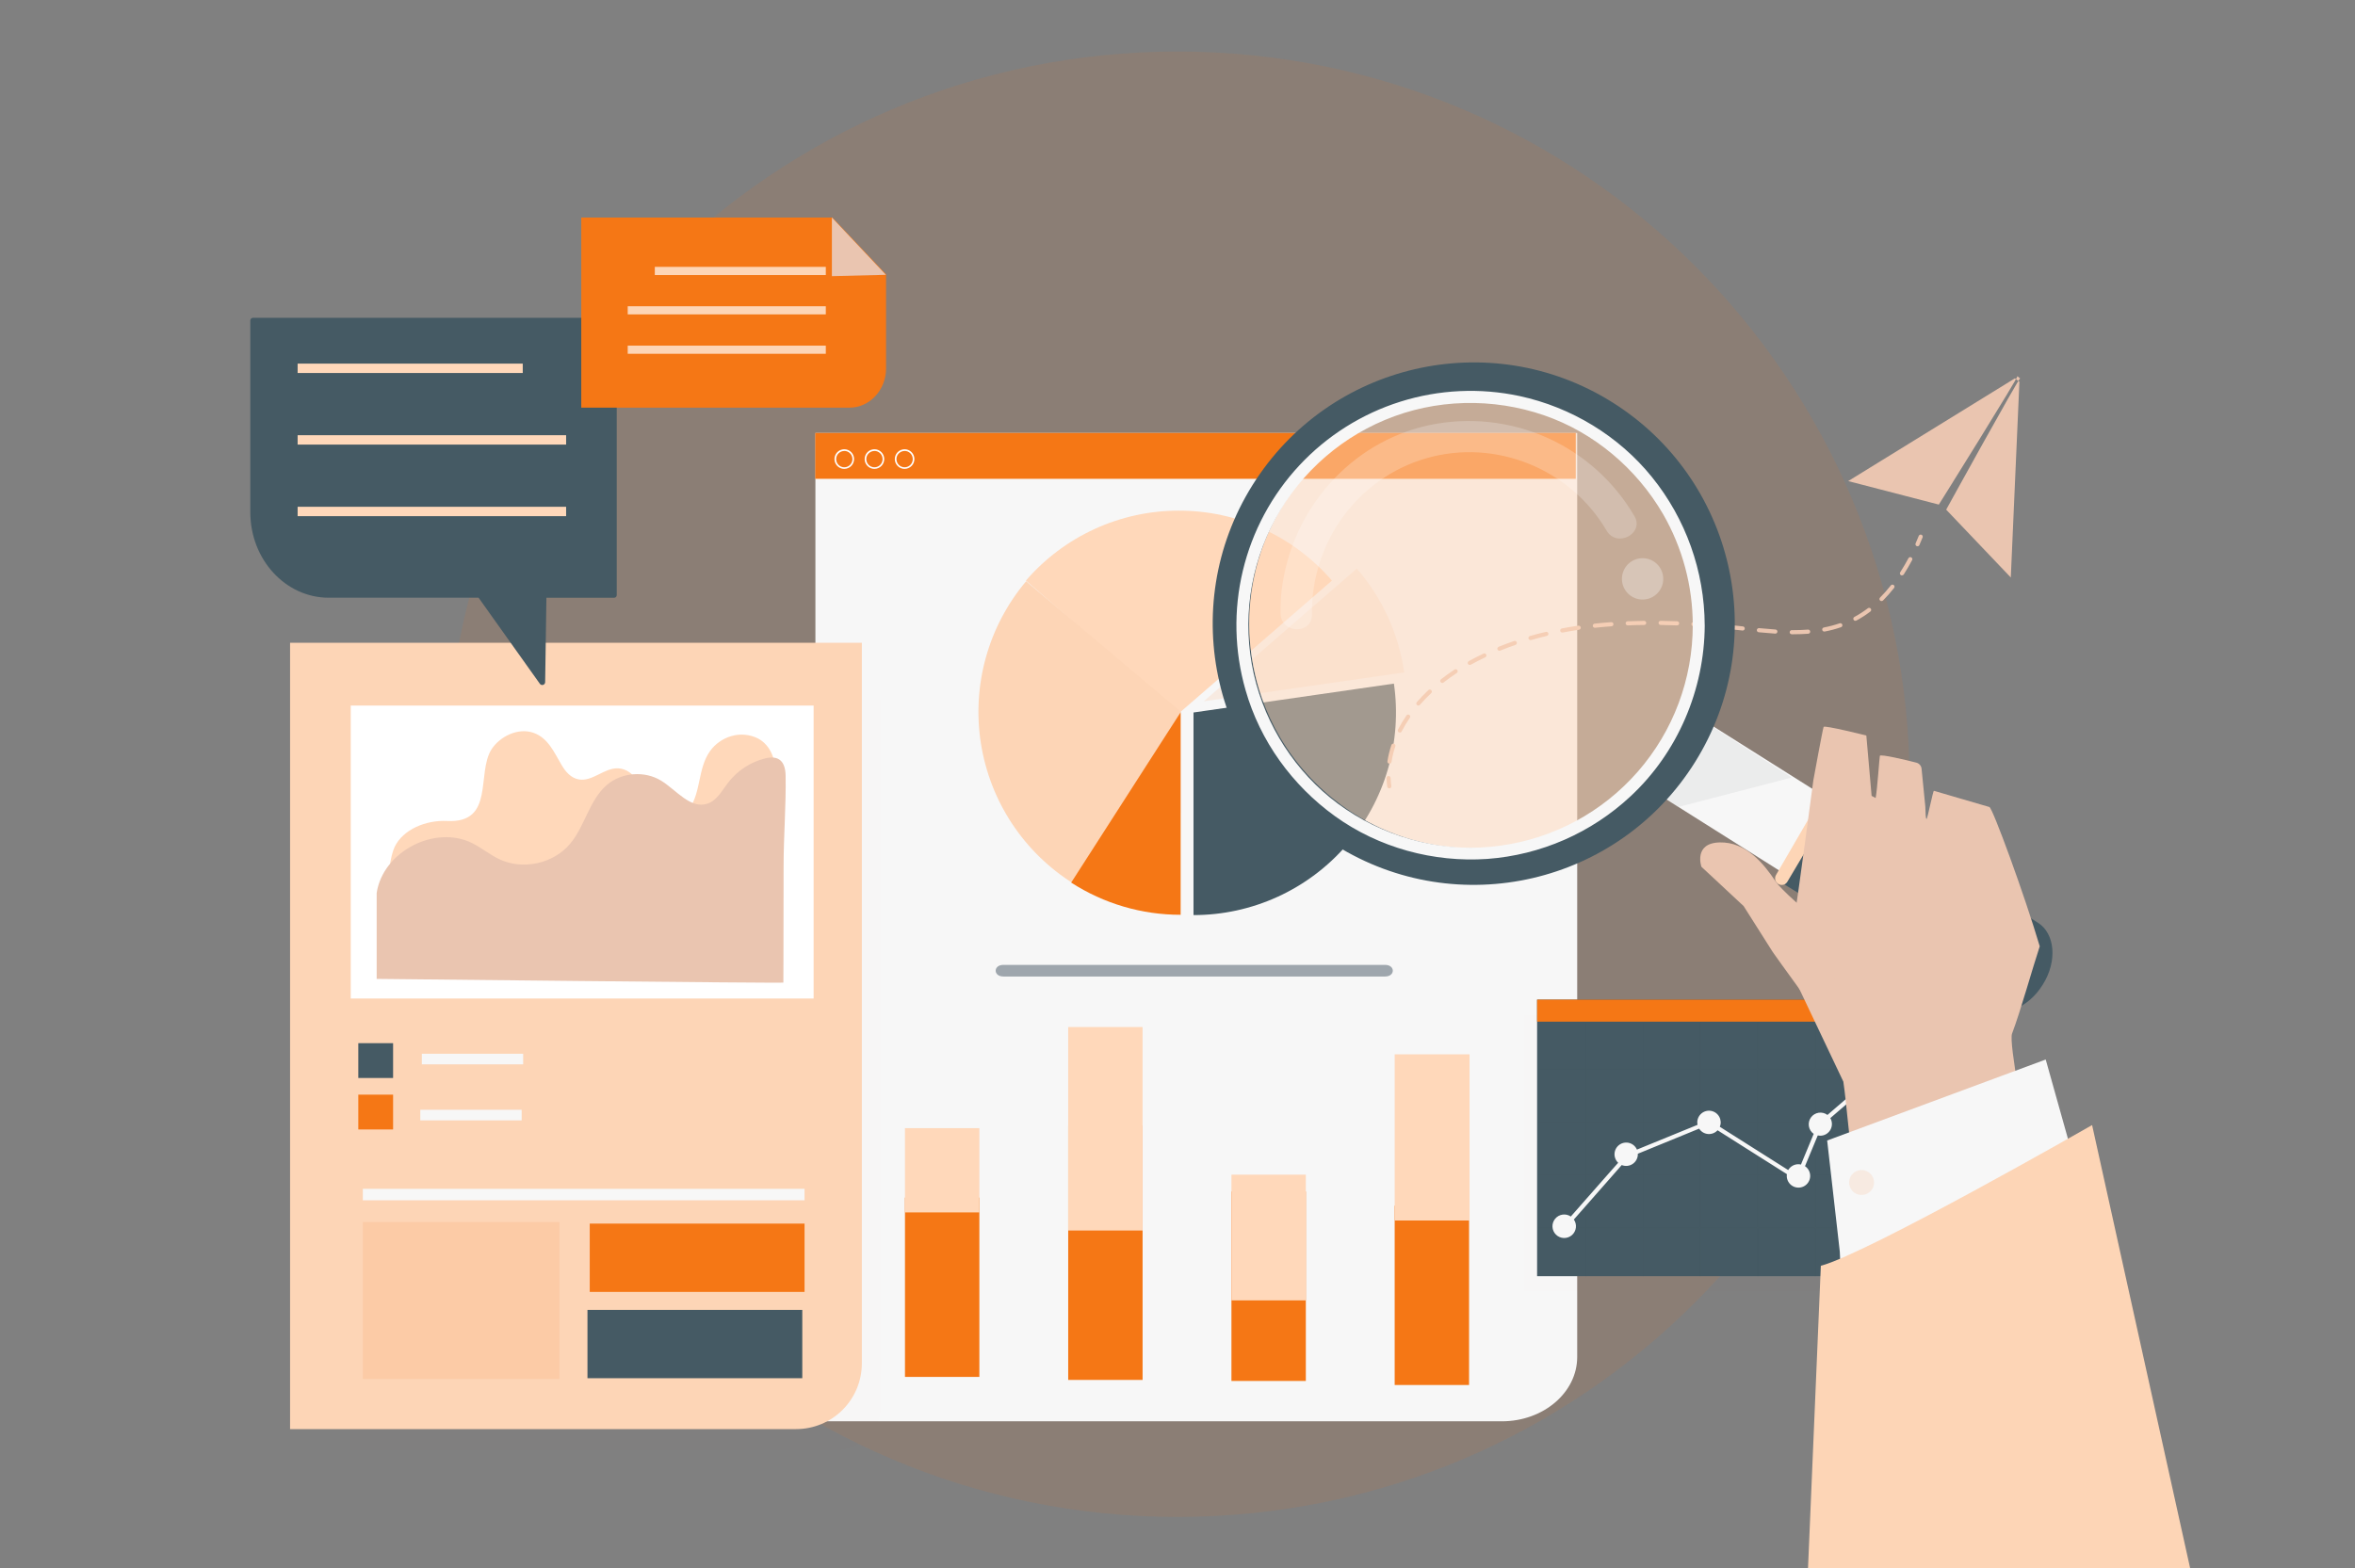<?xml version="1.0" encoding="UTF-8"?> <svg xmlns="http://www.w3.org/2000/svg" width="701" height="467" viewBox="0 0 701 467" fill="none"><rect x="0" y="0" width="701" height="467" fill="#808080" stroke="none"/> <g clip-path="url(#clip0_973_842)"> <path d="M350.5 451.659C470.861 451.659 568.432 353.986 568.432 233.5C568.432 113.015 470.861 15.342 350.5 15.342C230.139 15.342 132.568 113.015 132.568 233.5C132.568 353.986 230.139 451.659 350.5 451.659Z" fill="#F57715" fill-opacity="0.1"></path> <path d="M447.032 423.188H242.719V128.904H469.478V404.021C469.478 414.606 459.427 423.188 447.032 423.188Z" fill="#F7F7F7"></path> <path d="M469.048 128.904H242.666V142.566H469.048V128.904Z" fill="#F57715"></path> <path d="M412.297 290.748C415.35 290.748 415.35 287.291 412.297 287.291H298.668C295.615 287.291 295.615 290.748 298.668 290.748H412.297Z" fill="#9EA6AD"></path> <path d="M350.922 152.041C342.279 152.032 333.737 153.888 325.876 157.483C318.016 161.077 311.022 166.326 305.371 172.872L350.922 212.382L396.472 172.872C390.822 166.326 383.828 161.077 375.967 157.482C368.106 153.887 359.564 152.031 350.922 152.041Z" fill="#FFD8BA"></path> <path d="M414.92 203.539L355.263 212.142V272.463C363.905 272.467 372.446 270.61 380.307 267.018C388.168 263.426 395.165 258.184 400.824 251.646C406.483 245.109 410.67 237.429 413.102 229.128C415.534 220.828 416.154 212.101 414.92 203.539Z" fill="#455A64"></path> <path d="M305.436 173.068C299.868 179.681 295.784 187.415 293.463 195.746C291.142 204.077 290.638 212.81 291.984 221.353C293.329 229.897 296.495 238.05 301.264 245.262C306.034 252.473 312.297 258.574 319.628 263.15L351.523 211.944L305.436 173.068Z" fill="#FDD5B6"></path> <path d="M351.437 272.376C339.881 272.389 328.566 269.061 318.855 262.79L351.445 212.039L351.437 272.376Z" fill="#F57715"></path> <path d="M417.985 200.215C416.358 188.762 411.46 178.023 403.879 169.291L358.328 208.802L417.985 200.215Z" fill="#F57715" fill-opacity="0.1"></path> <path d="M291.523 356.58H269.38V409.97H291.523V356.58Z" fill="#F57715"></path> <path d="M291.523 335.904H269.38V360.991H291.523V335.904Z" fill="#FFD8BA"></path> <path d="M437.288 358.988H415.145V412.378H437.288V358.988Z" fill="#F57715"></path> <path d="M437.431 313.926H415.145V363.399H437.431V313.926Z" fill="#FFD8BA"></path> <path d="M388.701 354.773H366.558V411.174H388.701V354.773Z" fill="#F57715"></path> <path d="M388.701 349.754H366.558V387.188H388.701V349.754Z" fill="#FFD8BA"></path> <path d="M340.11 335.125H317.967V410.865H340.11V335.125Z" fill="#F57715"></path> <path d="M340.11 305.799H317.967V366.382H340.11V305.799Z" fill="#FFD8BA"></path> <path d="M251.316 139.601C250.74 139.602 250.176 139.431 249.697 139.111C249.217 138.791 248.843 138.336 248.622 137.803C248.4 137.27 248.342 136.684 248.454 136.118C248.566 135.552 248.843 135.032 249.251 134.623C249.658 134.215 250.177 133.937 250.742 133.824C251.308 133.711 251.894 133.769 252.426 133.989C252.959 134.21 253.414 134.584 253.735 135.063C254.055 135.543 254.226 136.107 254.226 136.684C254.226 137.457 253.92 138.198 253.374 138.745C252.829 139.292 252.088 139.6 251.316 139.601ZM251.316 134.276C250.836 134.276 250.367 134.418 249.968 134.685C249.569 134.952 249.258 135.331 249.074 135.775C248.891 136.219 248.843 136.707 248.936 137.179C249.03 137.65 249.261 138.083 249.6 138.422C249.94 138.762 250.372 138.994 250.843 139.087C251.314 139.181 251.802 139.133 252.245 138.949C252.689 138.765 253.068 138.454 253.334 138.054C253.601 137.655 253.743 137.185 253.743 136.705C253.745 136.384 253.684 136.066 253.563 135.769C253.442 135.473 253.264 135.203 253.038 134.975C252.813 134.747 252.545 134.567 252.249 134.443C251.954 134.319 251.637 134.256 251.316 134.255V134.276Z" fill="white"></path> <path d="M260.295 139.601C259.718 139.602 259.155 139.431 258.675 139.111C258.195 138.791 257.821 138.336 257.6 137.803C257.379 137.27 257.321 136.684 257.433 136.118C257.545 135.552 257.822 135.032 258.229 134.623C258.636 134.215 259.156 133.937 259.721 133.824C260.286 133.711 260.872 133.769 261.405 133.989C261.937 134.21 262.393 134.584 262.713 135.063C263.033 135.543 263.204 136.107 263.204 136.684C263.204 137.457 262.898 138.198 262.352 138.745C261.807 139.292 261.067 139.6 260.295 139.601ZM260.295 134.276C259.815 134.275 259.345 134.417 258.946 134.683C258.546 134.949 258.234 135.328 258.05 135.772C257.866 136.216 257.817 136.705 257.91 137.176C258.003 137.648 258.234 138.081 258.573 138.421C258.913 138.761 259.345 138.993 259.816 139.087C260.287 139.181 260.775 139.133 261.218 138.949C261.662 138.766 262.041 138.454 262.308 138.055C262.575 137.655 262.717 137.185 262.717 136.705C262.72 136.385 262.659 136.067 262.538 135.77C262.417 135.474 262.239 135.204 262.014 134.976C261.789 134.749 261.521 134.568 261.226 134.444C260.931 134.32 260.615 134.256 260.295 134.255V134.276Z" fill="white"></path> <path d="M269.269 139.601C268.693 139.601 268.13 139.43 267.65 139.109C267.171 138.789 266.798 138.333 266.577 137.8C266.357 137.267 266.299 136.681 266.411 136.115C266.524 135.549 266.801 135.03 267.209 134.622C267.616 134.214 268.136 133.936 268.701 133.824C269.266 133.711 269.852 133.769 270.384 133.99C270.917 134.21 271.372 134.584 271.692 135.064C272.012 135.543 272.183 136.107 272.183 136.684C272.183 137.458 271.876 138.2 271.329 138.747C270.783 139.294 270.042 139.601 269.269 139.601ZM269.269 134.276C268.789 134.276 268.32 134.418 267.921 134.685C267.522 134.952 267.211 135.331 267.027 135.775C266.844 136.219 266.795 136.707 266.889 137.179C266.983 137.65 267.214 138.083 267.553 138.422C267.893 138.762 268.325 138.994 268.796 139.087C269.266 139.181 269.754 139.133 270.198 138.949C270.641 138.765 271.02 138.454 271.287 138.054C271.554 137.655 271.696 137.185 271.696 136.705C271.699 136.384 271.638 136.066 271.517 135.769C271.396 135.472 271.218 135.202 270.992 134.974C270.767 134.746 270.498 134.565 270.203 134.442C269.907 134.319 269.59 134.255 269.269 134.255V134.276Z" fill="white"></path> <path opacity="0.07" d="M248.808 431.771H104.282V208.295H262.243V418.322C262.244 420.088 261.897 421.838 261.222 423.47C260.548 425.102 259.558 426.585 258.31 427.834C257.062 429.083 255.581 430.074 253.951 430.749C252.32 431.425 250.573 431.772 248.808 431.771Z" fill="#F57715" fill-opacity="0.06"></path> <path d="M236.985 425.507H86.346V191.389H256.542V405.93C256.542 411.122 254.482 416.102 250.814 419.773C247.147 423.445 242.172 425.507 236.985 425.507Z" fill="#FDD5B6"></path> <path d="M242.187 210.08H104.401V297.303H242.187V210.08Z" fill="white"></path> <path d="M191.684 240.33C192.257 241.485 193.243 242.472 195.118 243.173C198.608 244.475 203.302 243.533 205.307 240.608C208.671 235.721 207.726 228.728 211.343 223.645C212.901 221.478 215.143 219.899 217.707 219.163C220.378 218.379 223.248 218.652 225.724 219.925C229.55 222.035 230.872 226.393 230.908 230.351C230.982 237.95 229.918 245.803 228.551 253.291C227.892 256.921 226.873 260.665 224.246 263.532C220.682 267.42 214.834 269.038 209.207 269.902C195.011 272.094 180.455 270.754 166.124 269.411L131.541 266.166C128.292 265.859 118.724 266.351 116.78 264.098C114.836 261.845 116.371 254.438 117.484 252.136C119.939 247.011 126.724 244.119 133.075 244.443C147.398 245.176 141.739 230.199 146.322 223.088C148.777 219.311 154.126 216.595 158.746 218.172C163.153 219.671 164.991 224.099 167.164 227.774C168.289 229.683 169.893 231.657 172.304 232.071C176.396 232.776 179.817 228.606 183.991 228.765C186.446 228.86 188.562 230.527 189.626 232.481C191.062 235.14 190.555 238.052 191.684 240.33Z" fill="#FFD8BA"></path> <path d="M233.18 292.567C233.18 292.567 233.204 286.291 233.204 285.947C233.237 276.577 233.252 267.208 233.249 257.841C233.249 248.89 233.998 239.943 233.851 231.013C233.789 226.883 232.005 224.725 227.659 225.831C223.34 226.936 219.511 229.448 216.774 232.971C214.953 235.347 213.435 238.321 210.599 239.279C205.528 240.988 201.383 235.273 196.828 232.463C191.918 229.431 185.104 229.943 180.705 233.667C175.385 238.173 174.157 245.957 169.656 251.282C164.704 257.136 155.714 259.119 148.765 255.887C145.9 254.559 143.445 252.491 140.642 251.077C129.482 245.477 113.969 253.535 112.119 265.894V291.46C112.119 291.46 233.405 292.792 233.18 292.567Z" fill="#EAC5B0"></path> <path d="M117.009 310.6H106.652V320.968H117.009V310.6Z" fill="#455A64"></path> <path d="M117.009 325.926H106.652V336.294H117.009V325.926Z" fill="#F57715"></path> <path d="M155.73 313.754H125.562V316.908H155.73V313.754Z" fill="#F7F7F7"></path> <path d="M155.28 330.432H125.112V333.586H155.28V330.432Z" fill="#F7F7F7"></path> <path d="M239.486 353.969H108.002V357.377H239.486V353.969Z" fill="#F7F7F7"></path> <path d="M166.538 363.871H108.002V410.579H166.538V363.871Z" fill="#F57715" fill-opacity="0.1"></path> <path d="M239.486 364.322H175.545V384.661H239.486V364.322Z" fill="#F57715"></path> <path d="M238.811 390.016H174.869V410.355H238.811V390.016Z" fill="#455A64"></path> <path d="M182.833 94.629H75.256C75.049 94.638 74.853 94.73 74.713 94.884C74.572 95.037 74.498 95.24 74.507 95.448V152.5C74.507 166.567 84.959 177.968 97.853 177.968H142.459L160.698 203.596C160.804 203.745 160.954 203.858 161.128 203.916C161.302 203.975 161.489 203.977 161.664 203.923C161.839 203.868 161.992 203.76 162.102 203.613C162.211 203.465 162.271 203.287 162.273 203.104L162.65 177.984H182.833C183.041 177.975 183.236 177.883 183.376 177.73C183.517 177.576 183.591 177.373 183.582 177.165V95.448C183.591 95.24 183.517 95.037 183.376 94.884C183.236 94.73 183.041 94.638 182.833 94.629Z" fill="#455A64"></path> <path d="M155.603 108.266H88.593V111.059H155.603V108.266Z" fill="#FFD8BA"></path> <path d="M168.514 129.58H88.593V132.374H168.514V129.58Z" fill="#FFD8BA"></path> <path d="M168.514 150.891H88.593V153.684H168.514V150.891Z" fill="#FFD8BA"></path> <path d="M252.822 121.383H173.024V64.766H247.748L263.749 81.68V109.692C263.749 116.148 258.858 121.383 252.822 121.383Z" fill="#F57715"></path> <path d="M263.687 81.815L247.625 82.221V64.766L263.687 81.815Z" fill="#EAC5B0"></path> <path d="M245.817 79.459H194.913V81.884H245.817V79.459Z" fill="#FDD5B6"></path> <path d="M245.816 91.184H186.851V93.609H245.816V91.184Z" fill="#FDD5B6"></path> <path d="M245.816 102.912H186.851V105.337H245.816V102.912Z" fill="#FDD5B6"></path> <path d="M413.537 234.73C413.388 234.73 413.245 234.676 413.133 234.578C413.022 234.48 412.95 234.345 412.931 234.197C412.817 233.378 412.743 232.526 412.706 231.69C412.7 231.527 412.758 231.368 412.868 231.249C412.979 231.129 413.133 231.058 413.295 231.051C413.458 231.045 413.617 231.103 413.737 231.214C413.856 231.324 413.927 231.478 413.934 231.641C413.966 232.436 414.036 233.243 414.147 234.029C414.169 234.191 414.126 234.355 414.028 234.486C413.93 234.616 413.784 234.702 413.623 234.726L413.537 234.73Z" fill="#EAC5B0"></path> <path d="M413.598 227.376H413.504C413.424 227.364 413.348 227.336 413.278 227.295C413.209 227.253 413.149 227.198 413.101 227.133C413.053 227.068 413.019 226.994 412.999 226.915C412.98 226.837 412.976 226.755 412.988 226.676C413.243 225.027 413.639 223.402 414.171 221.821C414.225 221.666 414.339 221.54 414.487 221.468C414.634 221.397 414.804 221.388 414.959 221.442C415.114 221.497 415.24 221.61 415.311 221.758C415.382 221.906 415.392 222.076 415.337 222.231C414.825 223.743 414.446 225.298 414.204 226.876C414.178 227.018 414.103 227.145 413.992 227.237C413.881 227.328 413.742 227.377 413.598 227.376ZM416.667 218.122C416.569 218.122 416.473 218.1 416.385 218.057C416.243 217.981 416.136 217.854 416.087 217.7C416.038 217.547 416.051 217.381 416.123 217.237C416.884 215.762 417.742 214.339 418.689 212.977C418.787 212.857 418.926 212.779 419.078 212.757C419.231 212.736 419.386 212.773 419.513 212.86C419.64 212.948 419.729 213.08 419.763 213.231C419.797 213.382 419.773 213.54 419.696 213.673C418.782 214.995 417.952 216.372 417.212 217.798C417.16 217.897 417.081 217.98 416.985 218.037C416.889 218.094 416.779 218.124 416.667 218.122ZM422.2 210.072C422.049 210.075 421.903 210.021 421.791 209.921C421.73 209.868 421.68 209.804 421.644 209.731C421.607 209.659 421.586 209.58 421.58 209.499C421.574 209.419 421.585 209.338 421.61 209.261C421.636 209.184 421.676 209.113 421.73 209.052C422.794 207.824 423.947 206.636 425.167 205.484C425.225 205.427 425.294 205.382 425.37 205.351C425.446 205.321 425.527 205.306 425.609 205.308C425.69 205.309 425.771 205.327 425.846 205.36C425.921 205.393 425.988 205.441 426.044 205.5C426.1 205.559 426.144 205.63 426.173 205.706C426.201 205.783 426.214 205.864 426.211 205.946C426.208 206.028 426.189 206.108 426.154 206.182C426.12 206.256 426.071 206.323 426.01 206.377C424.819 207.5 423.69 208.671 422.654 209.859C422.598 209.925 422.528 209.978 422.45 210.015C422.372 210.052 422.287 210.071 422.2 210.072ZM429.308 203.354C429.215 203.355 429.123 203.333 429.039 203.292C428.955 203.251 428.882 203.191 428.825 203.117C428.726 202.989 428.68 202.827 428.699 202.665C428.719 202.504 428.801 202.357 428.928 202.256C430.213 201.245 431.567 200.274 432.946 199.368C433.014 199.321 433.09 199.288 433.17 199.27C433.251 199.253 433.334 199.252 433.415 199.268C433.496 199.283 433.573 199.315 433.641 199.361C433.71 199.407 433.768 199.466 433.813 199.535C433.858 199.604 433.889 199.681 433.903 199.763C433.918 199.844 433.916 199.927 433.898 200.007C433.88 200.088 433.845 200.164 433.797 200.23C433.749 200.297 433.688 200.354 433.617 200.397C432.267 201.281 430.945 202.232 429.685 203.223C429.577 203.307 429.445 203.353 429.308 203.354ZM437.493 197.984C437.383 197.983 437.275 197.953 437.18 197.897C437.085 197.841 437.007 197.76 436.953 197.664C436.879 197.522 436.864 197.358 436.91 197.205C436.955 197.052 437.059 196.923 437.198 196.845C438.622 196.062 440.1 195.305 441.585 194.6C441.658 194.565 441.737 194.545 441.817 194.541C441.898 194.537 441.978 194.549 442.054 194.576C442.13 194.603 442.2 194.645 442.26 194.699C442.32 194.753 442.369 194.818 442.403 194.891C442.438 194.964 442.458 195.043 442.462 195.123C442.466 195.204 442.455 195.285 442.428 195.361C442.401 195.437 442.359 195.507 442.305 195.567C442.251 195.627 442.186 195.675 442.113 195.71C440.648 196.407 439.191 197.148 437.787 197.922C437.694 197.969 437.589 197.99 437.485 197.984H437.493ZM446.32 193.764C446.177 193.764 446.04 193.714 445.93 193.623C445.82 193.533 445.746 193.407 445.719 193.267C445.692 193.127 445.714 192.982 445.782 192.857C445.85 192.732 445.959 192.634 446.091 192.58C447.588 191.97 449.143 191.388 450.703 190.852C450.779 190.825 450.86 190.813 450.941 190.818C451.021 190.822 451.1 190.842 451.173 190.877C451.246 190.912 451.312 190.961 451.366 191.022C451.42 191.082 451.461 191.152 451.488 191.229C451.515 191.305 451.527 191.386 451.522 191.467C451.518 191.548 451.498 191.627 451.463 191.7C451.428 191.773 451.379 191.838 451.319 191.893C451.258 191.947 451.188 191.988 451.112 192.015C449.569 192.544 448.038 193.117 446.561 193.719C446.485 193.751 446.403 193.766 446.32 193.764ZM455.568 190.577C455.421 190.576 455.279 190.522 455.168 190.425C455.057 190.328 454.985 190.194 454.964 190.048C454.944 189.902 454.977 189.753 455.057 189.629C455.137 189.505 455.259 189.414 455.4 189.373C456.951 188.926 458.551 188.504 460.16 188.144C460.238 188.125 460.319 188.123 460.399 188.135C460.479 188.148 460.555 188.177 460.623 188.219C460.692 188.262 460.752 188.317 460.799 188.383C460.846 188.448 460.88 188.522 460.898 188.601C460.917 188.679 460.92 188.761 460.907 188.84C460.894 188.92 460.866 188.996 460.823 189.065C460.781 189.134 460.725 189.193 460.66 189.241C460.595 189.288 460.521 189.322 460.442 189.34C458.854 189.713 457.271 190.127 455.736 190.569C455.682 190.586 455.625 190.594 455.568 190.594V190.577ZM533.832 188.849H533.337C533.174 188.849 533.018 188.784 532.903 188.669C532.788 188.553 532.723 188.397 532.723 188.234C532.723 188.071 532.788 187.915 532.903 187.8C533.018 187.684 533.174 187.62 533.337 187.62H533.824C535.342 187.62 536.807 187.566 538.174 187.46C538.255 187.454 538.336 187.463 538.413 187.489C538.489 187.514 538.561 187.554 538.622 187.607C538.683 187.659 538.734 187.723 538.77 187.796C538.807 187.868 538.829 187.947 538.835 188.027C538.841 188.108 538.831 188.189 538.806 188.266C538.781 188.343 538.741 188.414 538.688 188.476C538.636 188.537 538.572 188.587 538.5 188.624C538.427 188.661 538.349 188.683 538.268 188.689C536.877 188.795 535.383 188.849 533.832 188.849ZM528.451 188.66H528.41C526.949 188.566 525.349 188.431 523.499 188.25C523.419 188.243 523.34 188.219 523.269 188.181C523.197 188.143 523.134 188.091 523.083 188.029C523.031 187.966 522.992 187.894 522.969 187.816C522.945 187.739 522.937 187.657 522.945 187.577C522.953 187.496 522.976 187.418 523.014 187.346C523.052 187.274 523.104 187.211 523.167 187.16C523.229 187.108 523.301 187.069 523.379 187.046C523.456 187.022 523.537 187.014 523.618 187.022C525.439 187.202 527.027 187.333 528.475 187.431C528.638 187.437 528.792 187.507 528.904 187.626C529.015 187.745 529.074 187.903 529.069 188.066C529.063 188.229 528.994 188.383 528.875 188.495C528.756 188.606 528.597 188.666 528.435 188.66H528.451ZM465.087 188.332C464.924 188.348 464.762 188.297 464.636 188.193C464.51 188.089 464.431 187.938 464.416 187.775C464.4 187.612 464.451 187.45 464.555 187.324C464.659 187.198 464.809 187.119 464.972 187.103C466.552 186.804 468.185 186.53 469.821 186.284C469.984 186.26 470.15 186.302 470.282 186.4C470.414 186.499 470.501 186.646 470.525 186.809C470.549 186.971 470.507 187.137 470.409 187.269C470.311 187.402 470.164 187.489 470.002 187.513C468.365 187.751 466.765 188.021 465.201 188.332C465.163 188.338 465.125 188.339 465.087 188.337V188.332ZM543.077 188.046C542.914 188.061 542.752 188.011 542.626 187.906C542.5 187.802 542.421 187.652 542.405 187.489C542.39 187.326 542.44 187.163 542.545 187.037C542.649 186.911 542.799 186.832 542.962 186.817C544.536 186.516 546.086 186.106 547.603 185.588C547.679 185.561 547.759 185.549 547.84 185.554C547.92 185.558 547.999 185.578 548.072 185.613C548.145 185.648 548.21 185.696 548.264 185.756C548.318 185.816 548.359 185.886 548.386 185.963C548.413 186.039 548.425 186.119 548.42 186.2C548.416 186.281 548.396 186.36 548.361 186.432C548.327 186.505 548.278 186.571 548.218 186.625C548.158 186.679 548.088 186.72 548.012 186.747C546.442 187.289 544.835 187.717 543.203 188.029C543.162 188.041 543.119 188.048 543.077 188.05V188.046ZM518.707 187.734H518.642L517.185 187.575C516.053 187.452 514.918 187.336 513.78 187.226C513.617 187.211 513.468 187.131 513.364 187.004C513.26 186.878 513.21 186.715 513.226 186.552C513.241 186.39 513.321 186.239 513.448 186.135C513.574 186.031 513.736 185.982 513.899 185.997C515.041 186.108 516.182 186.227 517.316 186.35L518.773 186.509C518.936 186.518 519.088 186.591 519.197 186.713C519.306 186.834 519.363 186.994 519.354 187.157C519.345 187.32 519.272 187.473 519.151 187.582C519.03 187.691 518.87 187.747 518.707 187.738V187.734ZM474.765 186.915C474.602 186.924 474.443 186.867 474.321 186.758C474.2 186.649 474.127 186.496 474.118 186.333C474.11 186.17 474.166 186.011 474.275 185.889C474.384 185.768 474.537 185.695 474.699 185.686C476.295 185.51 477.94 185.362 479.61 185.244C479.773 185.232 479.934 185.286 480.057 185.393C480.18 185.5 480.255 185.652 480.267 185.815C480.278 185.978 480.225 186.139 480.117 186.262C480.01 186.386 479.859 186.461 479.696 186.473C478.059 186.591 476.422 186.739 474.847 186.911L474.765 186.915ZM508.968 186.8H508.919C507.282 186.669 505.645 186.555 504.049 186.456C503.886 186.446 503.734 186.372 503.626 186.25C503.517 186.128 503.462 185.968 503.472 185.805C503.482 185.642 503.556 185.49 503.678 185.381C503.8 185.273 503.96 185.217 504.123 185.227C505.719 185.321 507.364 185.44 509.033 185.571C509.196 185.578 509.35 185.649 509.46 185.769C509.571 185.889 509.629 186.047 509.623 186.21C509.616 186.373 509.545 186.527 509.425 186.638C509.306 186.748 509.147 186.807 508.984 186.8H508.968ZM499.2 186.21H499.175C497.538 186.145 495.901 186.1 494.297 186.079C494.134 186.076 493.979 186.008 493.865 185.891C493.752 185.774 493.689 185.616 493.691 185.453C493.692 185.372 493.709 185.292 493.74 185.218C493.772 185.144 493.818 185.077 493.876 185.021C493.934 184.965 494.003 184.921 494.078 184.891C494.153 184.862 494.233 184.848 494.314 184.85C495.914 184.875 497.587 184.916 499.224 184.981C499.387 184.984 499.542 185.052 499.655 185.169C499.768 185.286 499.831 185.443 499.828 185.606C499.825 185.769 499.758 185.924 499.641 186.038C499.524 186.151 499.367 186.213 499.204 186.21H499.2ZM484.521 186.21C484.358 186.214 484.201 186.152 484.083 186.039C483.966 185.926 483.898 185.771 483.895 185.608C483.891 185.445 483.953 185.288 484.066 185.17C484.179 185.053 484.333 184.985 484.496 184.981C486.1 184.916 487.77 184.871 489.407 184.854C489.568 184.856 489.723 184.919 489.838 185.032C489.954 185.146 490.021 185.299 490.025 185.461C490.026 185.541 490.011 185.622 489.981 185.697C489.951 185.772 489.907 185.84 489.851 185.898C489.795 185.956 489.728 186.002 489.653 186.034C489.579 186.065 489.5 186.082 489.419 186.083C487.782 186.083 486.145 186.145 484.545 186.21H484.521ZM552.28 184.846C552.143 184.846 552.011 184.8 551.903 184.716C551.796 184.632 551.719 184.514 551.686 184.382C551.652 184.249 551.664 184.109 551.719 183.984C551.774 183.859 551.869 183.756 551.989 183.691C553.398 182.929 554.745 182.059 556.02 181.09C556.15 180.998 556.311 180.961 556.468 180.986C556.625 181.01 556.766 181.095 556.862 181.222C556.958 181.349 557.001 181.508 556.982 181.666C556.964 181.824 556.884 181.968 556.761 182.069C555.436 183.077 554.035 183.981 552.571 184.773C552.48 184.815 552.38 184.835 552.28 184.83V184.846ZM560.055 178.976C559.893 178.975 559.737 178.911 559.621 178.796C559.564 178.739 559.518 178.671 559.487 178.597C559.456 178.522 559.44 178.442 559.44 178.362C559.44 178.281 559.456 178.201 559.487 178.126C559.518 178.052 559.564 177.984 559.621 177.927C560.756 176.788 561.824 175.584 562.822 174.322C562.87 174.255 562.932 174.198 563.003 174.156C563.074 174.113 563.153 174.085 563.235 174.073C563.317 174.062 563.401 174.067 563.481 174.089C563.561 174.111 563.635 174.149 563.7 174.2C563.765 174.252 563.819 174.316 563.859 174.389C563.898 174.462 563.923 174.542 563.931 174.624C563.938 174.707 563.929 174.79 563.904 174.87C563.879 174.949 563.838 175.022 563.783 175.084C562.763 176.383 561.67 177.622 560.509 178.796C560.391 178.906 560.233 178.965 560.072 178.96L560.055 178.976ZM566.144 171.332C566.034 171.331 565.926 171.3 565.832 171.244C565.737 171.187 565.66 171.106 565.607 171.009C565.555 170.912 565.529 170.802 565.533 170.692C565.537 170.582 565.57 170.475 565.629 170.382C566.476 169.067 567.294 167.657 568.084 166.199C568.122 166.128 568.174 166.065 568.236 166.013C568.298 165.962 568.37 165.923 568.447 165.9C568.524 165.876 568.605 165.868 568.685 165.876C568.766 165.884 568.844 165.907 568.915 165.945C568.986 165.983 569.049 166.035 569.1 166.097C569.152 166.159 569.19 166.231 569.214 166.308C569.237 166.386 569.246 166.467 569.238 166.547C569.23 166.627 569.207 166.705 569.169 166.777C568.379 168.264 567.532 169.702 566.676 171.049C566.619 171.132 566.541 171.2 566.452 171.246C566.362 171.293 566.262 171.316 566.161 171.316L566.144 171.332Z" fill="#EAC5B0"></path> <path d="M570.773 162.651C570.688 162.652 570.604 162.634 570.527 162.598C570.452 162.566 570.384 162.519 570.328 162.46C570.271 162.401 570.227 162.331 570.198 162.255C570.168 162.178 570.155 162.097 570.157 162.015C570.159 161.934 570.178 161.853 570.212 161.779C570.535 161.05 570.851 160.296 571.157 159.534C571.223 159.39 571.341 159.277 571.488 159.218C571.635 159.159 571.799 159.159 571.946 159.218C572.092 159.278 572.211 159.391 572.276 159.535C572.341 159.68 572.348 159.843 572.295 159.993C571.984 160.767 571.661 161.533 571.333 162.279C571.287 162.389 571.209 162.484 571.11 162.55C571.01 162.617 570.893 162.652 570.773 162.651Z" fill="#EAC5B0"></path> <path d="M601.108 113.67L598.543 171.947L579.309 151.747C579.309 151.747 601.178 112.036 601.329 112.691L600.511 111.991C601.158 111.807 577.12 150.24 577.12 150.24L550.14 143.243L599.762 112.655L601.108 113.67Z" fill="#EAC5B0"></path> <path opacity="0.07" d="M567.106 302.402H453.661V384.5H567.106V302.402Z" fill="#F57715" fill-opacity="0.06"></path> <path d="M571.759 297.639H457.541V379.982H571.759V297.639Z" fill="#455A64"></path> <path d="M571.603 297.639H457.541V304.193H571.603V297.639Z" fill="#F57715"></path> <path opacity="0.03" d="M571.518 318.347V318.093H557.497V304.32H557.244V318.093H540.433V304.32H540.175V318.093H523.368V304.32H523.115V318.093H506.308V304.32H506.054V318.093H489.247V304.32H488.994V318.093H472.187V304.32H471.933V318.093H457.921V318.347H471.921V333.913H457.921V334.167H471.921V349.734H457.921V349.988H471.921V365.555H457.921V365.809H471.921V380.29H472.174V365.788H488.981V380.269H489.235V365.788H506.042V380.269H506.295V365.788H523.102V380.269H523.356V365.788H540.175V380.269H540.429V365.788H557.24V380.269H557.493V365.788H571.513V365.534H557.493V349.968H571.513V349.714H557.493V334.147H571.513V333.893H557.493V318.326L571.518 318.347ZM540.179 318.347V333.913H523.372V318.347H540.179ZM506.312 334.159H523.119V349.726H506.312V334.159ZM506.058 349.726H489.251V334.159H506.058V349.726ZM523.372 334.159H540.175V349.726H523.368L523.372 334.159ZM523.119 318.347V333.913H506.312V318.347H523.119ZM506.058 318.347V333.913H489.251V318.347H506.058ZM472.191 318.347H488.998V333.913H472.191V318.347ZM472.191 334.159H488.998V349.726H472.191V334.159ZM472.191 365.534V349.968H488.998V365.534H472.191ZM489.251 365.534V349.968H506.058V365.534H489.251ZM506.312 365.534V349.968H523.119V365.534H506.312ZM523.372 365.534V349.968H540.175V365.534H523.372ZM557.244 365.534H540.433V349.968H557.244V365.534ZM557.244 349.722H540.433V334.155H557.244V349.722ZM557.244 333.905H540.433V318.338H557.244V333.905Z" fill="#272525"></path> <path d="M559.466 314.75C558.773 314.747 558.096 314.951 557.519 315.336C556.943 315.72 556.494 316.268 556.231 316.909C555.967 317.551 555.901 318.256 556.04 318.935C556.178 319.614 556.517 320.237 557.011 320.723L544.889 331.173L543.965 331.968C543.595 331.69 543.174 331.489 542.726 331.376C542.279 331.263 541.813 331.241 541.356 331.31C540.9 331.379 540.461 331.538 540.067 331.778C539.672 332.018 539.329 332.334 539.058 332.708C538.786 333.082 538.592 333.507 538.486 333.957C538.38 334.407 538.364 334.873 538.44 335.329C538.516 335.785 538.682 336.221 538.928 336.613C539.173 337.004 539.495 337.343 539.872 337.608C538.986 339.744 538.1 341.877 537.216 344.007C536.84 344.917 536.459 345.826 536.083 346.74C535.826 346.677 535.562 346.645 535.297 346.645C534.687 346.645 534.088 346.805 533.559 347.11C533.03 347.415 532.591 347.854 532.285 348.382L520.573 340.972L511.939 335.503C512.131 335.025 512.216 334.511 512.187 333.996C512.157 333.482 512.015 332.981 511.769 332.528C511.523 332.076 511.18 331.683 510.765 331.379C510.349 331.075 509.872 330.867 509.367 330.769C508.861 330.671 508.341 330.687 507.842 330.814C507.344 330.942 506.88 331.178 506.483 331.507C506.087 331.835 505.768 332.247 505.549 332.714C505.331 333.18 505.218 333.689 505.219 334.204C505.221 334.444 505.245 334.682 505.293 334.917L488.871 341.627L487.258 342.287C487.052 341.813 486.743 341.391 486.354 341.051C485.965 340.711 485.505 340.462 485.008 340.322C484.511 340.182 483.989 340.155 483.48 340.242C482.971 340.329 482.488 340.528 482.065 340.825C481.642 341.122 481.291 341.509 481.036 341.959C480.781 342.408 480.63 342.909 480.592 343.425C480.555 343.94 480.632 344.458 480.819 344.94C481.006 345.422 481.297 345.856 481.673 346.211L479.217 348.98L467.575 362.212C466.852 361.722 465.973 361.519 465.109 361.644C464.246 361.769 463.46 362.213 462.906 362.888C462.352 363.564 462.071 364.422 462.117 365.294C462.162 366.167 462.532 366.991 463.154 367.604C463.775 368.218 464.603 368.577 465.475 368.61C466.347 368.644 467.2 368.351 467.867 367.787C468.534 367.224 468.967 366.431 469.08 365.565C469.193 364.699 468.979 363.821 468.479 363.105L478.419 351.807L482.732 346.891C483.261 347.107 483.835 347.189 484.404 347.13C484.972 347.071 485.517 346.874 485.991 346.554C486.465 346.235 486.853 345.804 487.121 345.299C487.389 344.794 487.529 344.231 487.529 343.659C487.529 343.61 487.529 343.565 487.529 343.52L487.766 343.421L505.772 336.048C506.058 336.497 506.443 336.875 506.898 337.152C507.353 337.429 507.865 337.597 508.396 337.645C508.926 337.692 509.46 337.616 509.957 337.424C510.453 337.231 510.899 336.927 511.259 336.535L519.129 341.516L531.897 349.595C531.871 349.767 531.857 349.941 531.856 350.115C531.855 350.718 532.01 351.311 532.306 351.836C532.602 352.361 533.029 352.8 533.545 353.111C534.061 353.422 534.648 353.593 535.25 353.609C535.852 353.625 536.448 353.485 536.98 353.202C537.511 352.918 537.961 352.502 538.284 351.994C538.607 351.485 538.793 350.901 538.824 350.299C538.855 349.697 538.73 349.097 538.46 348.558C538.19 348.019 537.786 347.559 537.286 347.223L541.08 338.075C541.32 338.13 541.566 338.157 541.812 338.157C542.425 338.158 543.028 337.996 543.559 337.689C544.09 337.381 544.53 336.939 544.835 336.406C545.14 335.874 545.3 335.27 545.297 334.656C545.294 334.042 545.13 333.44 544.82 332.91L546.964 331.062L556.135 323.16L558.115 321.452C558.592 321.655 559.107 321.749 559.624 321.727C560.141 321.706 560.646 321.57 561.104 321.329C561.562 321.088 561.961 320.747 562.271 320.333C562.581 319.918 562.795 319.44 562.898 318.932C563 318.425 562.989 317.901 562.864 317.398C562.739 316.895 562.504 316.427 562.176 316.026C561.848 315.626 561.435 315.304 560.967 315.083C560.499 314.862 559.987 314.748 559.47 314.75H559.466Z" fill="#F7F7F7"></path> <path d="M581.408 261.316L567.74 283.232L490.184 234.324L503.852 212.408L581.408 261.316Z" fill="#F7F7F7"></path> <path d="M608.127 293.067L607.967 293.317C603.658 300.232 595.96 303.21 590.78 299.974L531.25 263.405L546.895 237.068L606.555 274.695C611.732 277.923 612.436 286.152 608.127 293.067Z" fill="#455A64"></path> <g style="mix-blend-mode:multiply" opacity="0.2"> <path d="M495.611 237.588L499.367 240.324L533.349 231.496L505.035 213.41L495.611 237.588Z" fill="#BBBCBF"></path> </g> <path d="M479.823 119.716C443.426 96.972 395.523 108.069 372.786 144.499C350.05 180.929 361.148 228.887 397.54 251.651C433.932 274.415 481.84 263.298 504.581 226.868C527.321 190.437 516.215 142.463 479.823 119.716ZM495.373 221.112C488.372 232.336 478.204 241.229 466.153 246.668C454.103 252.106 440.712 253.845 427.675 251.665C414.637 249.485 402.538 243.483 392.908 234.419C383.277 225.355 376.549 213.636 373.572 200.744C370.596 187.851 371.505 174.365 376.186 161.99C380.867 149.616 389.108 138.908 399.868 131.222C410.628 123.536 423.423 119.217 436.635 118.811C449.847 118.405 462.883 121.93 474.094 128.941C489.124 138.34 499.81 153.33 503.8 170.615C507.791 187.9 504.76 206.064 495.373 221.112Z" fill="#455A64"></path> <path opacity="0.5" d="M485.936 232.987C512.035 206.861 512.035 164.502 485.936 138.376C459.837 112.25 417.523 112.25 391.424 138.376C365.325 164.502 365.325 206.861 391.424 232.987C417.523 259.113 459.837 259.113 485.936 232.987Z" fill="#FFD8BA"></path> <g opacity="0.22"> <path d="M390.522 182.985C390.195 161.655 404.026 142.356 424.598 136.433C445.17 130.509 467.452 139.587 478.239 158.009C481.284 163.203 489.554 158.865 486.505 153.663C480.457 143.306 471.305 135.117 460.349 130.257C449.392 125.396 437.185 124.11 425.457 126.581C401.796 131.62 384.339 151.979 381.495 175.767C381.237 178.071 381.134 180.389 381.188 182.707C381.282 188.708 390.6 189.024 390.522 182.977V182.985Z" fill="white"></path> </g> <path opacity="0.31" d="M489.746 178.46C493.113 178.014 495.482 174.92 495.037 171.549C494.592 168.178 491.501 165.806 488.133 166.252C484.766 166.697 482.397 169.791 482.842 173.163C483.287 176.534 486.378 178.905 489.746 178.46Z" fill="white"></path> <path d="M532.04 262.524L546.927 237.466C547.174 237.05 547.258 236.558 547.163 236.084C547.067 235.61 546.8 235.189 546.412 234.901L546.15 234.705C545.929 234.541 545.677 234.427 545.409 234.368C545.142 234.309 544.864 234.307 544.596 234.363C544.327 234.419 544.074 234.53 543.851 234.691C543.629 234.851 543.443 235.057 543.306 235.295L528.647 260.537C528.517 260.761 528.432 261.009 528.398 261.267C528.365 261.524 528.383 261.786 528.451 262.036C528.52 262.286 528.638 262.52 528.798 262.724C528.958 262.928 529.157 263.098 529.384 263.225L529.421 263.245C529.865 263.49 530.387 263.552 530.876 263.417C531.366 263.282 531.783 262.962 532.04 262.524Z" fill="#FDD5B6"></path> <path d="M503.873 186.161C503.87 202.176 498.072 217.648 487.551 229.712C477.03 241.777 462.499 249.618 446.647 251.783C430.614 254.06 414.065 249.988 400.671 240.997C387.625 232.238 378.123 218.728 373.932 203.596C369.702 188.081 371.254 171.556 378.299 157.103C385.343 142.65 397.4 131.255 412.219 125.045C427.262 118.737 444.343 118.356 459.726 123.689C474.54 128.822 487.119 139.502 495.001 153.008C500.815 163.083 503.875 174.513 503.873 186.149C503.873 188.443 507.437 188.447 507.429 186.149C507.362 170.071 501.812 154.498 491.699 142.009C481.828 129.789 467.689 121.244 452.376 117.934C440.595 115.404 428.361 115.973 416.865 119.586C405.37 123.2 395.006 129.734 386.785 138.552C378.564 147.369 372.766 158.169 369.957 169.898C367.148 181.627 367.423 193.885 370.757 205.476C375.049 220.6 384.642 233.832 397.356 243C410.41 252.422 426.718 256.846 442.735 255.74C458.641 254.567 473.671 247.994 485.339 237.109C499.408 224.045 507.355 205.316 507.437 186.161C507.437 183.867 503.881 183.867 503.873 186.161Z" fill="#F7F7F7"></path> <path d="M598.919 307.741C601.432 301.141 605.058 288.078 607.161 281.761C602.578 266.333 593.145 240.562 592.167 240.28C586.438 238.641 581.359 237.105 575.659 235.458C575.397 235.384 573.727 243.917 573.461 243.84C573.195 243.762 573.163 242.074 573.097 240.124L571.996 229.035C571.982 228.583 571.822 228.149 571.54 227.796C571.258 227.443 570.87 227.19 570.433 227.077C567.094 226.208 559.883 224.516 559.572 225.028C559.454 225.221 558.832 234.86 558.316 237.596L557.113 236.97L555.542 219.002C555.542 219.002 543.072 215.86 542.827 216.438C542.54 217.118 539.766 232.361 539.766 232.361C539.766 232.361 534.941 268.734 534.393 271.323C533.574 275.108 531.066 278.5 531.43 282.277C531.839 286.496 533.681 290.408 535.502 294.247L548.699 322.054C549.661 328.346 550.668 342.757 552.112 348.951C568.383 345.674 584.727 343.179 602.835 337.407C603.347 337.252 597.835 310.588 598.919 307.741Z" fill="#EAC5B0"></path> <path d="M547.639 372.642L543.883 339.579L608.937 315.467L620.244 355.776L547.864 377.406L547.639 372.642Z" fill="#F7F7F7"></path> <path d="M622.744 334.986C622.744 334.986 555.836 373.264 542 376.877L538.178 467H651.942L622.744 334.986Z" fill="#FDD5B6"></path> <path d="M557.71 353.035C557.522 353.745 557.129 354.383 556.579 354.868C556.029 355.354 555.347 355.665 554.621 355.763C553.894 355.861 553.155 355.741 552.496 355.418C551.838 355.095 551.289 354.584 550.921 353.949C550.553 353.315 550.38 352.585 550.426 351.853C550.472 351.12 550.734 350.418 551.178 349.834C551.623 349.25 552.23 348.812 552.924 348.574C553.618 348.336 554.366 348.309 555.075 348.497C556.025 348.749 556.836 349.369 557.33 350.22C557.825 351.071 557.961 352.084 557.71 353.035Z" fill="#F57715" fill-opacity="0.1"></path> <path d="M527.694 283.477L519.018 269.779L506.455 258.079C506.455 258.079 504 251.021 511.886 250.828C519.771 250.636 525.054 257.219 528.541 262.446C530.071 264.748 537.478 271.458 543.224 275.555C550.745 280.909 542.888 304.492 542.888 304.492C542.888 304.492 528.565 284.801 527.694 283.477Z" fill="#EAC5B0"></path> </g> <defs> <clipPath id="clip0_973_842"> <rect width="701" height="467" fill="white"></rect> </clipPath> </defs> </svg> 